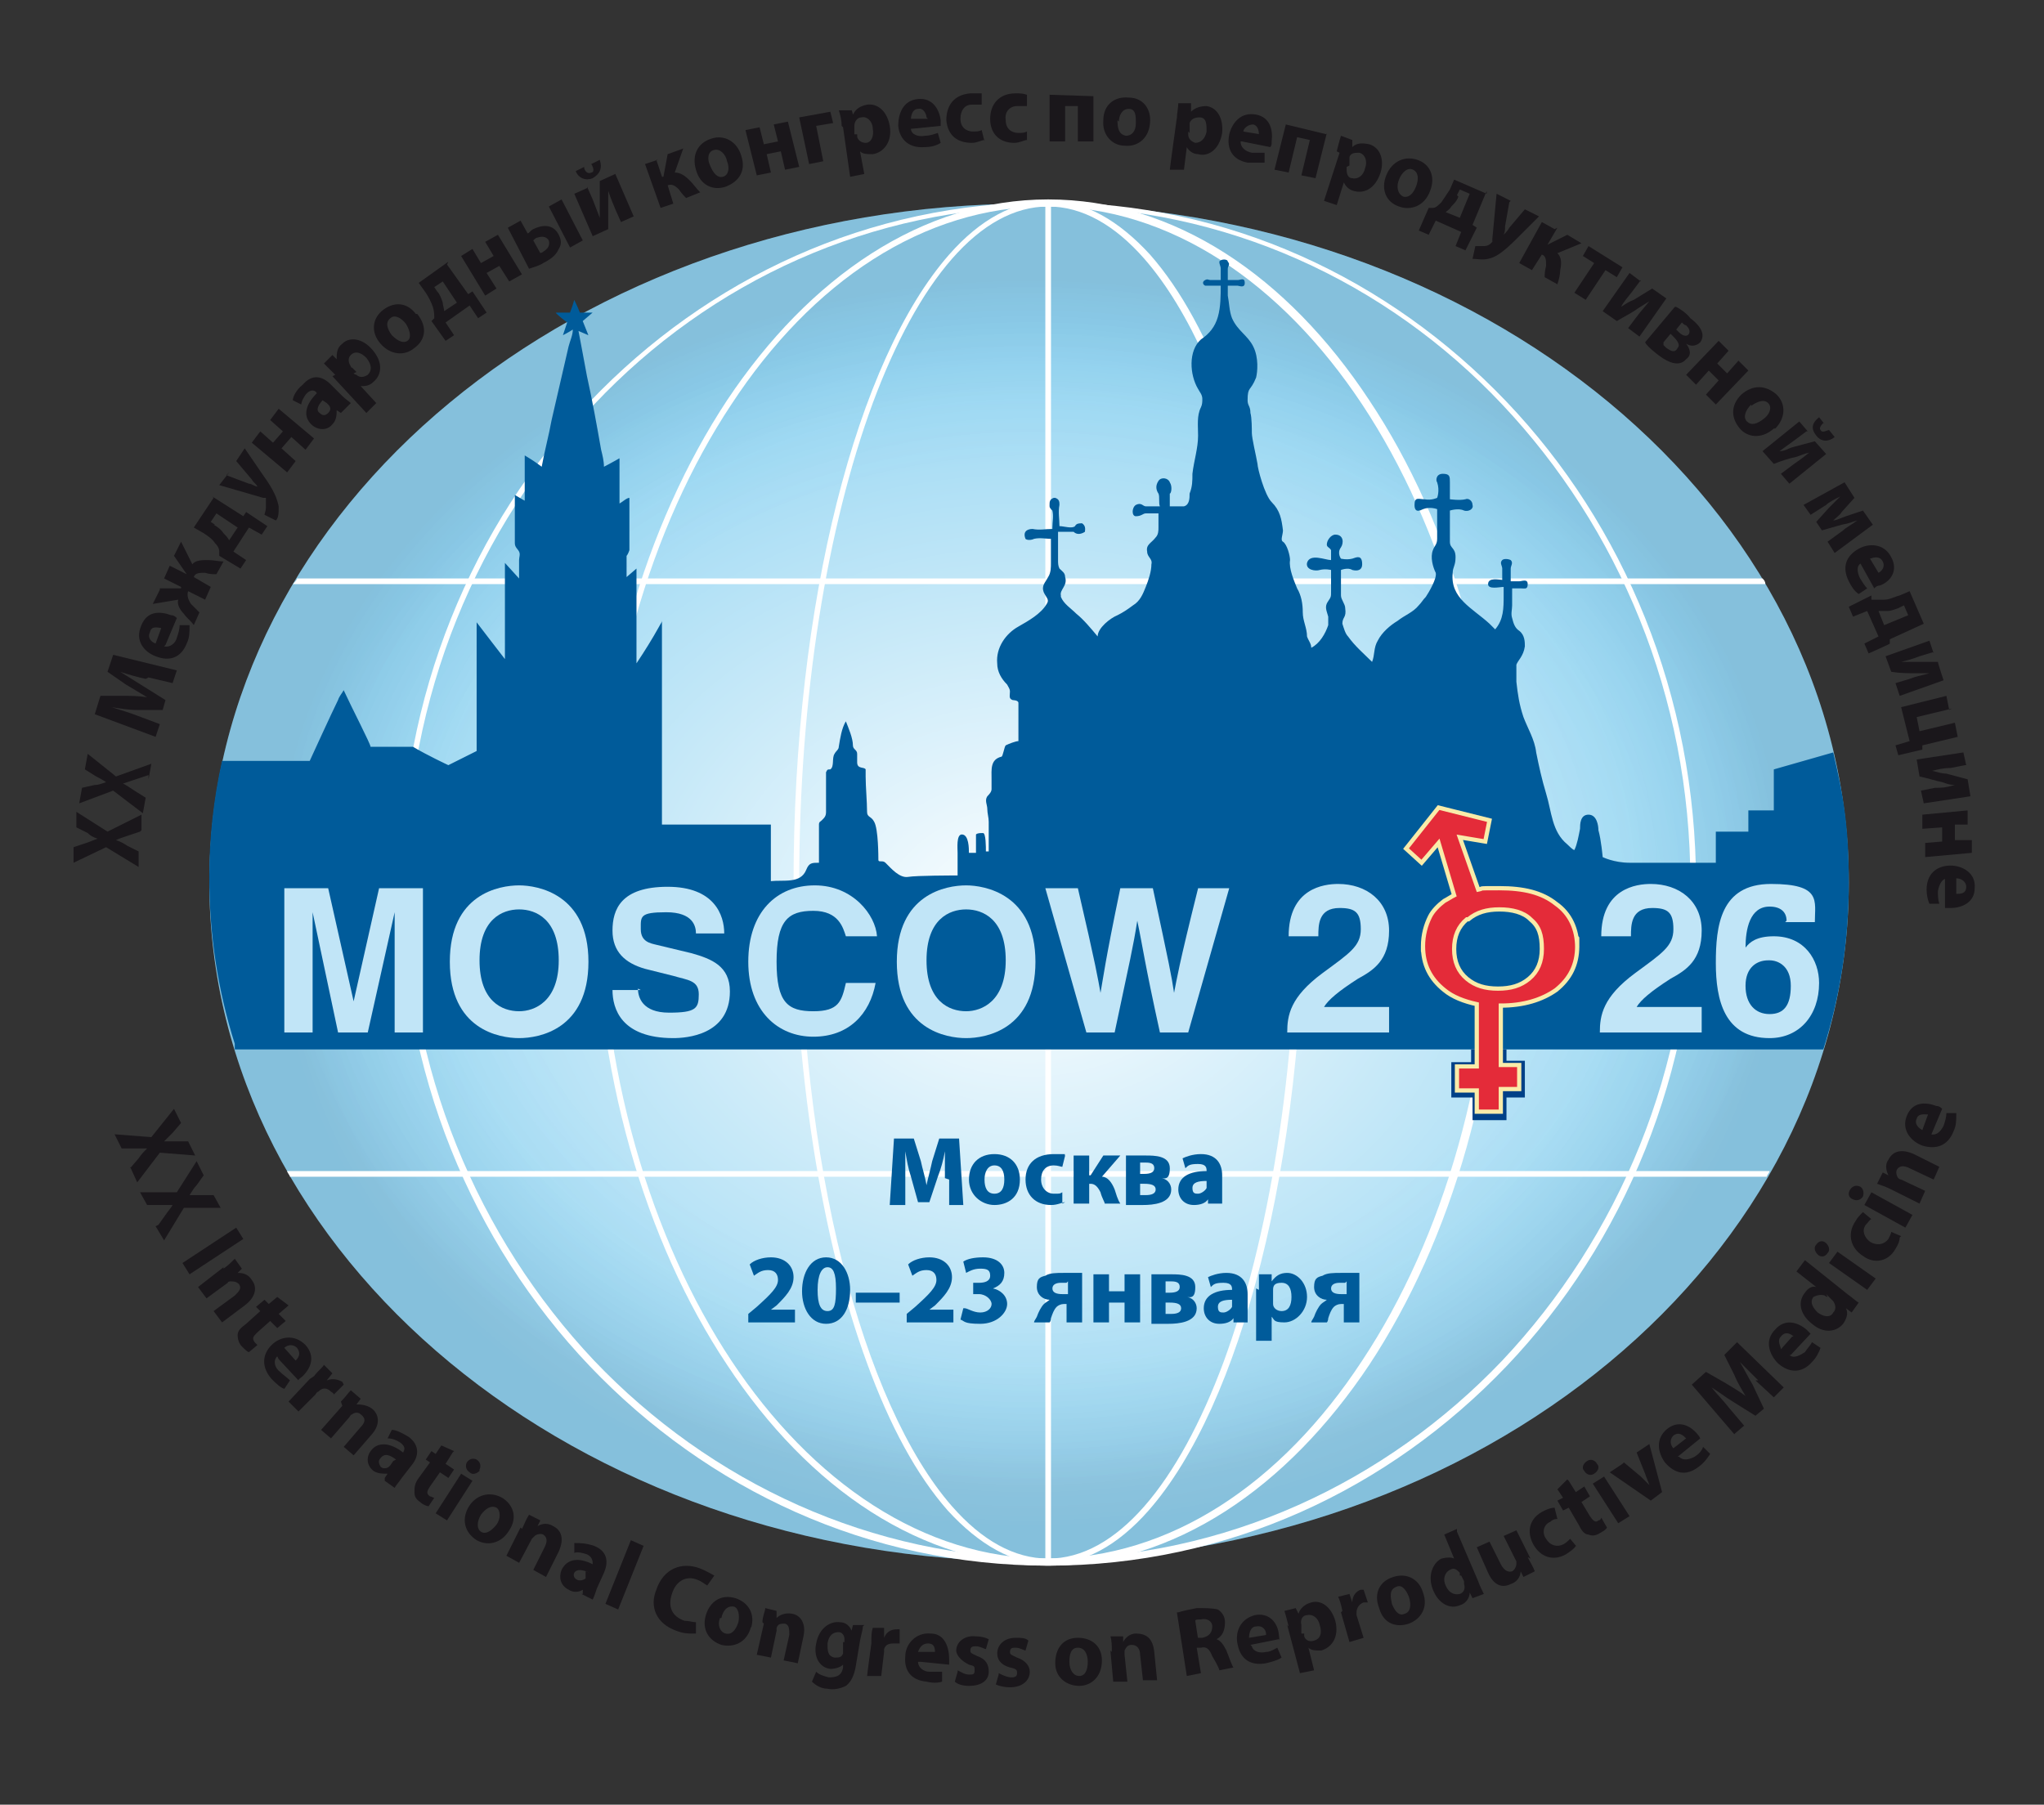 <?xml version="1.0" encoding="UTF-8"?>
<svg xmlns="http://www.w3.org/2000/svg" xmlns:xlink="http://www.w3.org/1999/xlink" version="1.1" viewBox="0 0 144.5 127.6">
  <rect x="0" y="0" width="144.5" height="127.6" fill="#333333" stroke="none"/>
  <defs>
    <style>
      .cls-1 {
        fill: none;
        stroke: #f9eba9;
        stroke-width: .3px;
      }

      .cls-2 {
        fill: #fff;
      }

      .cls-3 {
        fill: #004087;
      }

      .cls-4 {
        fill: #1a171b;
      }

      .cls-5 {
        fill: #c1e5f7;
      }

      .cls-6 {
        isolation: isolate;
      }

      .cls-7 {
        fill: #94d5f2;
      }

      .cls-7, .cls-8, .cls-9 {
        fill-rule: evenodd;
      }

      .cls-10 {
        fill: #e42b39;
      }

      .cls-8 {
        fill: url(#radial-gradient);
      }

      .cls-9 {
        fill: url(#radial-gradient-2);
        mix-blend-mode: multiply;
        opacity: .1;
      }

      .cls-11 {
        fill: #005b9a;
      }
    </style>
    <radialGradient id="radial-gradient" cx="72.8" cy="62.4" fx="72.8" fy="62.4" r="53.2" gradientTransform="translate(0 15.6) scale(1 .8)" gradientUnits="userSpaceOnUse">
      <stop offset="0" stop-color="#fff" stop-opacity="1"></stop>
      <stop offset="1" stop-color="#fff" stop-opacity="0"></stop>
    </radialGradient>
    <radialGradient id="radial-gradient-2" cx="72.8" cy="62.4" fx="72.8" fy="62.4" r="53.2" gradientTransform="translate(0 12.5) scale(1 .8)" gradientUnits="userSpaceOnUse">
      <stop offset=".7" stop-color="#009ee0" stop-opacity="0"></stop>
      <stop offset=".8" stop-color="#007bb3" stop-opacity=".2"></stop>
      <stop offset="1" stop-color="#000921" stop-opacity="1"></stop>
    </radialGradient>
  </defs>
  <!-- Generator: Adobe Illustrator 28.7.5, SVG Export Plug-In . SVG Version: 1.2.0 Build 176)  -->
  <g class="cls-6">
    <g id="Layer_1">
      <g>
        <g>
          <path class="cls-4" d="M9.9,58.8l-.9.3c-.3.1-.6.2-.8.3h0c.3.1.5.2.8.4l.8.4v1.1c0,0-2.3-1.4-2.3-1.4l-2.3,1.1v-1.1c0,0,.9-.3.9-.3.3-.1.5-.2.8-.3h0c-.3-.1-.5-.2-.7-.4l-.8-.4v-1.1c0,0,2.2,1.4,2.2,1.4l2.4-1.2v1.1Z"></path>
          <path class="cls-4" d="M10.5,54.8l-.9.3c-.3.1-.6.2-.9.3h0c.2.1.5.3.8.5l.8.5-.2,1.1-2.1-1.6-2.4.9.2-1.1.9-.2c.3,0,.5-.1.8-.2h0c-.3-.2-.5-.3-.7-.4l-.8-.5.2-1.1,2,1.6,2.5-.9-.2,1.1Z"></path>
          <path class="cls-4" d="M10.3,48c-.5-.1-1.2-.3-1.8-.5h0c.5.3,1.1.7,1.6,1l1.6,1-.2.7h-1.8c-.6,0-1.2-.1-1.8-.2h0c.6.2,1.3.4,1.8.6l1.6.6-.3.9-4.3-1.6.4-1.3h1.6c.5,0,1.1,0,1.7.1h0c-.5-.3-1-.6-1.5-.9l-1.3-.9.4-1.2,4.5,1.1-.3.9-1.7-.4Z"></path>
          <path class="cls-4" d="M11.6,45.7c.4.1.8-.2.9-.6.1-.3.2-.6.2-.9h.7c0,.5,0,.9-.2,1.3-.4,1-1.2,1.3-2.2.9-.8-.3-1.5-1.1-1-2.2.4-1,1.3-1,2.1-.7.2,0,.3.1.4.2l-.8,1.9ZM11.4,44.4c-.2,0-.7-.2-.8.3-.2.4.1.7.4.8l.4-1.1Z"></path>
          <path class="cls-4" d="M11.3,41.6h1.5s0-.1,0-.1l-1.2-.6.4-.9,1.2.6h0c0,0-.9-1.3-.9-1.3l.5-1,.8,1.6c.2-.3.7-.3,1.1-.3.4,0,.8.1,1.1.1l-.5.9c-.2,0-.5,0-.8-.1-.4,0-.7,0-.8.3h0c0,0,1.2.7,1.2.7l-.4.9-1.2-.6h0c-.1.3,0,.6.2.9.3.3.4.4.6.6l-.4.9c-.2-.3-.5-.5-.7-.8-.3-.3-.5-.7-.4-1l-1.8.3.5-1Z"></path>
          <path class="cls-4" d="M15,35.1l2.2,1.4.2-.3,1.5,1-.4.6-.9-.5-1.1,1.7.9.6-.4.6-1.5-.9v-.3c0-.2-.1-.4-.3-.6-.2-.3-.5-.5-.8-.7l-.7-.4,1.4-2.1ZM15.1,37.1c.2.1.5.3.7.6.1.1.3.3.4.5l.6-.9-1.5-1-.4.6.3.2Z"></path>
          <path class="cls-4" d="M16,33.6l1.6.6c.2,0,.4.2.6.2h0c-.1-.2-.3-.3-.4-.5l-1.1-1.3.6-.9,1.3,1.9c.8,1.1,1,1.7,1.1,2.2,0,.5,0,.8-.2,1l-.8-.4c0-.1.1-.3.1-.5,0-.2,0-.4,0-.6,0,0,0-.1,0-.1,0,0,0,0-.2,0l-3.1-.9.7-.9Z"></path>
          <path class="cls-4" d="M18.4,30.5l.9.8.7-.8-.9-.8.6-.8,2.5,2.1-.6.8-1-.9-.7.8,1,.9-.6.8-2.5-2.1.6-.8Z"></path>
          <path class="cls-4" d="M24.1,29.2l-.3-.2h0c0,.3,0,.7-.3,1-.4.5-1.1.4-1.5,0-.6-.6-.4-1.4.4-2.2h0c-.1-.2-.4-.3-.7,0-.2.2-.4.6-.4.8l-.6-.3c0-.2.2-.7.7-1.1.7-.8,1.4-.6,2,0l.8.8c.2.2.5.4.6.5l-.6.6ZM22.9,28.2c-.4.4-.6.8-.3,1,.2.2.4.2.6,0,.2-.2.2-.4,0-.6,0,0,0,0-.1-.1l-.3-.2Z"></path>
          <path class="cls-4" d="M23.7,26.5c-.3-.3-.6-.6-.8-.8l.6-.6.3.3h0c0-.4,0-.8.4-1.1.5-.5,1.4-.4,2.1.4.8.9.7,1.8.1,2.3-.3.3-.6.3-.9.3h0s1.1,1.2,1.1,1.2l-.7.7-2.4-2.6ZM25,26.4c0,0,.1.1.2.1.2.2.5.2.8,0,.3-.3.3-.7-.1-1.2-.4-.4-.8-.5-1.1-.2-.2.2-.2.5,0,.8,0,0,0,.1.1.1l.3.3Z"></path>
          <path class="cls-4" d="M29.5,22.2c.8,1,.5,1.9-.2,2.4-.7.6-1.7.5-2.4-.3-.7-.8-.6-1.8.2-2.4.8-.6,1.7-.5,2.3.3ZM27.7,23.7c.4.4.8.6,1.1.4.3-.2.2-.7-.1-1.2-.3-.4-.8-.7-1.1-.4-.4.3-.2.8.1,1.2Z"></path>
          <path class="cls-4" d="M31.6,18.7l1.5,2.1.3-.2,1,1.5-.6.4-.6-.9-1.7,1.2.6.9-.6.4-1-1.4.2-.2c0-.2,0-.5-.1-.8-.1-.3-.3-.7-.5-1l-.5-.7,2.1-1.5ZM30.9,20.6c.2.2.3.5.4.8,0,.2.1.4.1.6l.9-.6-1-1.5-.6.4.2.3Z"></path>
          <path class="cls-4" d="M33.4,17.6l.6,1,.9-.5-.6-1,.9-.5,1.7,2.8-.9.5-.7-1.1-.9.5.7,1.1-.8.5-1.7-2.8.8-.5Z"></path>
          <path class="cls-4" d="M36.8,15.6l.5.9c.1,0,.2-.2.4-.3.6-.3,1.4-.4,1.8.4.2.4.2.7,0,1-.2.5-.7.8-1.1,1-.3.2-.7.3-1,.4l-1.5-2.9.9-.5ZM38.1,17.9c0,0,.2,0,.3-.1.3-.2.5-.4.4-.8-.2-.3-.5-.3-.8-.2-.1,0-.2.1-.3.2l.5.9ZM39.7,14.1l1.5,2.9-.9.5-1.5-2.9.9-.5Z"></path>
          <path class="cls-4" d="M41.5,13.2l.4.9c.2.5.3.8.5,1.3h0c0-.4,0-.7,0-1v-1.6s1.1-.5,1.1-.5l1.3,3-.9.4-.4-.9c-.2-.5-.3-.7-.5-1.3h0c0,.4,0,.6,0,1,0,.5,0,1.1,0,1.7l-1.1.5-1.3-3,.9-.4ZM41.3,11.9c.1.3.3.4.5.3.2,0,.2-.3,0-.6l.6-.3c.2.6,0,1-.5,1.3-.5.2-1,0-1.2-.5l.6-.3Z"></path>
          <path class="cls-4" d="M46.4,11.3l.4,1.2h.1s.3-1.6.3-1.6l1.1-.4-.6,1.7c.4,0,.7.2,1.1.6.2.2.4.5.7.8l-1,.4c-.1-.1-.3-.3-.5-.6-.3-.3-.5-.4-.8-.3h0s.4,1.3.4,1.3l-.9.3-1.1-3.1.9-.3Z"></path>
          <path class="cls-4" d="M52.4,11c.4,1.2-.3,1.9-1.1,2.2-.9.3-1.8-.1-2.1-1.2-.3-1,.1-1.9,1.1-2.2.9-.3,1.8.2,2.1,1.2ZM50.2,11.7c.2.5.5.9.9.8.4-.1.5-.6.3-1.1-.1-.5-.5-.9-.9-.8-.5.1-.5.7-.3,1.1Z"></path>
          <path class="cls-4" d="M53.7,9l.3,1.2,1-.2-.3-1.2,1-.2.8,3.2-1,.2-.3-1.3-1,.2.3,1.3-1,.2-.8-3.2,1-.2Z"></path>
          <path class="cls-4" d="M58.7,7.9l.2.8-1.2.2.5,2.5-1,.2-.7-3.3,2.2-.4Z"></path>
          <path class="cls-4" d="M59.5,8.9c0-.4-.1-.8-.2-1.1h.9c0-.1.1.3.1.3h0c.2-.4.5-.6,1-.7.7-.1,1.4.4,1.6,1.5.2,1.2-.5,1.9-1.2,2-.4,0-.7,0-.9-.2h0s.3,1.6.3,1.6l-1,.2-.5-3.5ZM60.6,9.5c0,0,0,.2,0,.2.1.3.4.4.6.4.4,0,.6-.5.5-1,0-.5-.4-.9-.8-.8-.3,0-.5.3-.5.6,0,0,0,.1,0,.2v.4Z"></path>
          <path class="cls-4" d="M64.4,9.1c0,.4.5.6,1,.5.3,0,.6-.1.9-.2l.2.7c-.3.2-.7.3-1.1.3-1.1.1-1.8-.5-1.9-1.5,0-.8.3-1.8,1.4-1.9,1-.1,1.5.7,1.6,1.5,0,.2,0,.3,0,.4l-2,.2ZM65.5,8.3c0-.2-.2-.7-.6-.6-.4,0-.5.5-.5.7h1.2Z"></path>
          <path class="cls-4" d="M69.6,9.9c-.2,0-.5.2-.9.2-1,0-1.7-.5-1.8-1.6,0-1,.5-1.8,1.7-1.9.3,0,.5,0,.8,0v.8c-.2,0-.4,0-.7,0-.5,0-.8.4-.8,1,0,.6.4.9.9.9.2,0,.4,0,.6-.1l.2.8Z"></path>
          <path class="cls-4" d="M72.6,9.9c-.2,0-.5.2-.9.2-1,0-1.7-.6-1.7-1.7,0-1,.6-1.8,1.8-1.8.3,0,.5,0,.8.1v.8c-.3,0-.4,0-.7,0-.5,0-.9.4-.8,1,0,.6.4.9.9.9.2,0,.4,0,.6-.1v.8Z"></path>
          <path class="cls-4" d="M77.3,6.7v3.3c-.1,0-1.1,0-1.1,0v-2.5c0,0-.9,0-.9,0v2.5c0,0-1.1,0-1.1,0v-3.3c.1,0,3.1.1,3.1.1Z"></path>
          <path class="cls-4" d="M81.3,8.7c-.1,1.2-1,1.7-1.8,1.6-.9,0-1.6-.8-1.5-1.8,0-1.1.8-1.7,1.8-1.6,1,0,1.6.8,1.5,1.8ZM79,8.5c0,.6.1,1,.6,1.1.4,0,.7-.3.7-.9,0-.5,0-1-.5-1-.5,0-.7.5-.7.9Z"></path>
          <path class="cls-4" d="M83.2,8.4c0-.4.1-.8.1-1.1h.9c0,.1,0,.6,0,.6h0c.3-.3.7-.4,1.1-.4.7.1,1.2.8,1.1,1.9-.2,1.2-1,1.7-1.7,1.5-.4,0-.7-.3-.8-.5h0s-.2,1.6-.2,1.6h-1c0-.1.5-3.7.5-3.7ZM84,9.3c0,0,0,.2,0,.2,0,.3.2.5.5.6.4,0,.7-.3.8-.8,0-.5,0-1-.5-1-.3,0-.6.1-.7.4,0,0,0,.1,0,.2v.5Z"></path>
          <path class="cls-4" d="M87.7,10c0,.4.3.7.8.8.3,0,.6,0,.9,0v.7c-.4,0-.8,0-1.2,0-1.1-.2-1.5-1-1.3-2,.2-.8.8-1.6,1.9-1.4,1,.2,1.2,1.1,1.1,1.9,0,.2,0,.3-.1.4l-2-.4ZM89,9.6c0-.2,0-.7-.4-.8-.4,0-.7.3-.7.5l1.2.2Z"></path>
          <path class="cls-4" d="M93.8,9.4l-.8,3.2-1-.2.6-2.5-.9-.2-.6,2.5-1-.2.8-3.2,2.9.7Z"></path>
          <path class="cls-4" d="M94.5,10.7c.1-.4.2-.8.3-1.1l.8.3v.5c0,0,0,0,0,0,.3-.3.7-.3,1.2-.2.7.2,1.1,1,.8,2-.4,1.2-1.2,1.5-1.9,1.3-.4-.1-.6-.4-.7-.6h0s-.5,1.6-.5,1.6l-.9-.3,1.1-3.4ZM95.2,11.8c0,0,0,.2,0,.2,0,.3.1.6.4.6.4.1.8-.2.9-.7.2-.5,0-1-.4-1.1-.3,0-.6,0-.7.3,0,0,0,.1,0,.2v.4Z"></path>
          <path class="cls-4" d="M101.1,13.5c-.4,1.1-1.4,1.4-2.2,1.1-.9-.3-1.3-1.2-.9-2.2.4-1,1.3-1.4,2.2-1.1.9.3,1.3,1.2.9,2.2ZM98.9,12.7c-.2.5-.1,1,.3,1.2.4.1.7-.2.9-.7.2-.5.2-1-.2-1.2-.4-.2-.8.2-1,.7Z"></path>
          <path class="cls-4" d="M105.1,13.5l-1,2.4.3.2-.8,1.6-.7-.3.4-1-1.8-.8-.5,1-.7-.3.7-1.6h.3c.2,0,.4-.2.6-.4.2-.3.4-.6.6-.9l.3-.7,2.3,1ZM103.1,13.9c-.1.3-.3.5-.5.7-.1.2-.3.3-.4.4l1,.4.7-1.7-.7-.3-.2.4Z"></path>
          <path class="cls-4" d="M106.7,14.3l-.3,1.7c0,.2,0,.4-.1.6h0c.1-.1.3-.3.4-.5l1.1-1.3,1,.5-1.6,1.6c-1,1-1.5,1.3-2,1.4-.4.1-.8,0-1.1,0l.2-.9c.1,0,.3,0,.5,0,.2,0,.4,0,.6-.2,0,0,0,0,.1-.1,0,0,0,0,0-.2l.3-3.2,1,.5Z"></path>
          <path class="cls-4" d="M110.1,16.1l-.7,1.2h0c0,0,1.4-.7,1.4-.7l1,.6-1.7.7c.3.3.3.7.2,1.2,0,.3-.1.7-.2,1l-.9-.5c0-.2,0-.4.1-.8,0-.4,0-.7-.3-.8h0s-.7,1.1-.7,1.1l-.9-.5,1.6-2.9.9.5Z"></path>
          <path class="cls-4" d="M114.7,18.9l-.4.7-.8-.5-1.4,2.1-.8-.5,1.4-2.1-.8-.5.4-.7,2.4,1.5Z"></path>
          <path class="cls-4" d="M116,19.8l-.6.8c-.3.4-.6.7-.8,1.1h0c.3-.2.6-.4.9-.5l1.3-.8,1,.7-1.9,2.7-.8-.6.6-.8c.3-.4.5-.6.9-1.1h0c-.3.2-.5.3-.8.5-.4.3-1,.6-1.5.9l-1-.7,1.9-2.7.8.6Z"></path>
          <path class="cls-4" d="M118.5,21.7c.2.1.7.4,1,.8.4.3,1.2,1,.7,1.7-.3.3-.7.3-1,.1h0c.3.4.4.8,0,1.1-.6.7-1.6,0-2.1-.4s-.7-.6-.8-.8l2.1-2.5ZM117.6,24.4c0,0,.1.1.2.2.3.2.6.4.8,0,.2-.2,0-.5-.3-.8l-.2-.2-.5.6ZM118.5,23.3l.2.2c.3.3.6.3.7.1.1-.2,0-.4-.2-.6-.1,0-.2-.1-.3-.2l-.4.5Z"></path>
          <path class="cls-4" d="M122.2,24.8l-.8.9.7.7.8-.9.7.7-2.3,2.4-.7-.7.9-1-.7-.7-.9,1-.7-.7,2.3-2.4.7.7Z"></path>
          <path class="cls-4" d="M125.4,30.3c-.9.8-1.9.6-2.4,0-.6-.7-.7-1.6.1-2.4.8-.7,1.7-.7,2.5,0,.7.7.6,1.7-.1,2.4ZM123.8,28.6c-.4.4-.6.9-.3,1.2.3.3.7.2,1.2-.2.4-.3.6-.8.3-1.1-.3-.3-.8-.1-1.2.2Z"></path>
          <path class="cls-4" d="M127.7,30.5l-.8.6c-.4.3-.7.5-1.1.8h0c.4,0,.6-.2,1-.3l1.5-.4.8.9-2.6,2.1-.6-.7.8-.6c.4-.3.6-.4,1.2-.9h0c-.4.1-.6.2-.9.3-.5.1-1.1.3-1.6.5l-.8-.9,2.6-2.1.6.7ZM128.9,29.9c-.2.2-.3.4-.2.5.1.2.3.1.6,0l.4.5c-.5.4-1,.3-1.3-.1-.4-.5-.3-.9.2-1.3l.4.5Z"></path>
          <path class="cls-4" d="M130.4,34.1l.7,1.1-.9,1c-.1.2-.4.4-.6.6h0c.2,0,.6-.2.9-.3l1.2-.4.7,1-2.7,2-.5-.8,1.1-.8c.2-.2.6-.4,1-.7h0c-.4.1-.5.2-1.1.3l-1.4.4-.4-.6.9-1c.2-.2.6-.6.8-.8h0c-.4.2-.8.4-1,.6l-1.1.7-.5-.7,2.9-1.6Z"></path>
          <path class="cls-4" d="M131.6,39.8c-.4.2-.3.7-.1,1.1.2.3.3.5.5.7l-.6.4c-.3-.2-.5-.5-.7-.9-.5-1-.2-1.8.7-2.3.7-.4,1.8-.4,2.3.6.5.9,0,1.7-.8,2-.2,0-.3.1-.4.2l-1-1.8ZM132.8,40.5c.2-.1.5-.4.3-.8-.2-.4-.6-.3-.9-.2l.6,1Z"></path>
          <path class="cls-4" d="M136,44.1l-2.4,1.1v.3c.1,0-1.5.7-1.5.7l-.3-.7,1-.5-.8-1.8-1,.4-.3-.7,1.6-.8v.3c.4,0,.6,0,.9,0,.4,0,.7-.2,1.1-.3l.7-.3,1,2.3ZM134.2,43c-.3.1-.5.2-.8.2-.2,0-.4,0-.6,0l.4,1,1.7-.7-.3-.7-.4.2Z"></path>
          <path class="cls-4" d="M136.7,46.1l-1,.3c-.5.2-.9.3-1.3.4h0c.4,0,.7,0,1,0h1.6c0,.1.4,1.3.4,1.3l-3.1,1.1-.3-.9,1-.3c.5-.2.7-.2,1.4-.4h0c-.4,0-.6,0-1,0-.5,0-1.1,0-1.7-.1l-.4-1.1,3.1-1.1.3.9Z"></path>
          <path class="cls-4" d="M138,50.1l-2.5.6.2,1,2.5-.6.2,1-2.5.6v.3c0,0-1.7.4-1.7.4l-.2-.7,1-.3-.6-2.4,3.2-.8.2,1Z"></path>
          <path class="cls-4" d="M138.9,54.1l-1,.2c-.5,0-.9.1-1.3.2h0c.4.1.7.2,1,.2l1.5.4.2,1.2-3.3.5-.2-.9,1-.2c.5,0,.7,0,1.4-.2h0c-.4,0-.6-.1-.9-.2-.5-.1-1.1-.3-1.6-.4l-.2-1.2,3.3-.5.2.9Z"></path>
          <path class="cls-4" d="M139.4,58.3h-1.2c0,0,0,1.1,0,1.1h1.2c0,0,0,.9,0,.9l-3.3.3v-1c0,0,1.2-.1,1.2-.1v-1c0,0-1.4.1-1.4.1v-1c0,0,3.2-.3,3.2-.3v1Z"></path>
          <path class="cls-4" d="M137.7,62.1c-.4,0-.6.4-.7.9,0,.3,0,.6.1.9h-.7c-.1-.2-.2-.6-.2-1,0-1.1.7-1.7,1.7-1.7.8,0,1.8.5,1.7,1.6,0,1-.9,1.4-1.7,1.4-.2,0-.3,0-.4,0v-2.1ZM138.3,63.2c.3,0,.7,0,.7-.5,0-.4-.4-.6-.7-.6v1.2Z"></path>
        </g>
        <path class="cls-7" d="M130.7,62.4c0,26.5-25.9,48-57.9,48S14.8,88.9,14.8,62.4,40.8,14.4,72.8,14.4s57.9,21.5,57.9,48"></path>
        <path class="cls-8" d="M130.7,62.4c0,26.5-25.9,48-57.9,48S14.8,88.9,14.8,62.4,40.8,14.4,72.8,14.4s57.9,21.5,57.9,48"></path>
        <path class="cls-9" d="M130.7,62.4c0,26.5-25.9,48-57.9,48S14.8,88.9,14.8,62.4,40.8,14.4,72.8,14.4s57.9,21.5,57.9,48"></path>
        <path class="cls-2" d="M67,106.8c-2.2-2.5-4.1-6-5.7-10.4-3.2-8.7-5.2-20.8-5.2-34,0-19.9,4.5-37,11-44.4,2.2-2.5,4.6-3.8,7.1-3.8s4.9,1.4,7.1,3.8c2.2,2.5,4.1,6,5.7,10.4,3.2,8.7,5.2,20.8,5.2,34,0,19.9-4.5,37-11,44.4-2.2,2.5-4.6,3.8-7.1,3.8s-4.9-1.4-7.1-3.8M67.3,18.3c-2.1,2.4-4,5.9-5.6,10.2-3.2,8.7-5.2,20.6-5.2,33.9,0,19.9,4.5,36.9,10.8,44.1,2.1,2.4,4.4,3.7,6.8,3.7s4.7-1.3,6.8-3.7c2.1-2.4,4-5.9,5.6-10.2,3.2-8.7,5.2-20.6,5.2-33.9,0-19.9-4.5-36.9-10.8-44.1-2.1-2.4-4.4-3.7-6.8-3.7s-4.7,1.3-6.8,3.7"></path>
        <path class="cls-2" d="M51.4,96.5c-5.8-8.7-9.4-20.8-9.4-34.1s3.6-25.3,9.4-34.1c5.8-8.7,13.8-14.2,22.7-14.2s16.9,5.4,22.7,14.2c5.8,8.7,9.4,20.8,9.4,34.1,0,13.3-3.6,25.3-9.4,34.1-5.8,8.7-13.8,14.2-22.7,14.2-8.9,0-16.9-5.4-22.7-14.2M51.7,28.6c-5.7,8.6-9.3,20.6-9.3,33.8s3.6,25.2,9.3,33.8c5.7,8.6,13.6,14,22.3,14s16.6-5.3,22.3-14c5.7-8.6,9.3-20.6,9.3-33.8s-3.6-25.2-9.3-33.8c-5.7-8.6-13.6-14-22.3-14h0c-8.7,0-16.6,5.3-22.3,14"></path>
        <path class="cls-2" d="M41.7,96.6c-8.3-8.7-13.4-20.8-13.4-34.1s5.1-25.4,13.4-34.1c8.3-8.7,19.7-14.1,32.4-14.1s24.1,5.4,32.4,14.1c8.3,8.7,13.4,20.8,13.4,34.1s-5.1,25.4-13.4,34.1c-8.3,8.7-19.7,14.1-32.4,14.1s-24.1-5.4-32.4-14.1M42,28.6c-8.2,8.7-13.3,20.6-13.3,33.8s5.1,25.1,13.3,33.8c8.2,8.6,19.6,14,32.1,14s23.9-5.4,32.1-14c8.2-8.7,13.3-20.6,13.3-33.8s-5.1-25.1-13.3-33.8c-8.2-8.7-19.6-14-32.1-14s-23.9,5.3-32.1,14"></path>
        <path class="cls-2" d="M125.2,82.8H20.3c0,.1.2.3.2.4h104.4c0-.1.2-.3.2-.4Z"></path>
        <path class="cls-2" d="M21,40.9c0,.1-.2.3-.3.4h104.1c0-.2-.1-.3-.2-.4H21Z"></path>
        <rect class="cls-2" x="73.9" y="14.4" width=".4" height="96.2"></rect>
        <path class="cls-11" d="M16.6,74.2h112.3c1.2-3.8,1.8-7.7,1.8-11.8s-.4-6.2-1.1-9.2l-4.2,1.2v2.9s-1.8,0-1.8,0v1.5s-2.3,0-2.3,0c0,0,0,1.4,0,2.2-1.4,0-5.5,0-6.1,0-1.1,0-1.9-.4-1.9-.4,0,0-.1-1.2-.3-1.9,0-.3-.1-1.1-.7-1.1s-.6.7-.6,1c-.1.5-.2,1.1-.4,1.5-.1,0-.4-.3-.5-.4-1.1-.9-1.1-2.3-1.5-3.6-.3-1-.5-1.9-.7-2.9-.1-.9-.6-1.7-.9-2.5-.3-.9-.4-1.6-.5-2.5,0-.4,0-.8,0-1.2.1-.3.5-.6.6-1.3,0-.3,0-.8-.4-1.1-.3-.2-.4-.5-.5-.9-.1-.3,0-.6,0-.9,0-.4,0-.8,0-1.2.2,0,.4,0,.6,0,.3,0,.5.1.5-.3s-.4-.2-.6-.2c-.2,0-.4,0-.6,0,0-.3,0-.6,0-.9,0-.2.2-.4,0-.6-.2-.1-.5-.1-.6,0-.2.2,0,.4,0,.6,0,.3,0,.5,0,.8-.2,0-1-.2-1,.3,0,.4.8.2,1.1.2,0,.2,0,.4,0,.6,0,.9,0,1.7-.6,2.4-.1-.1-.3-.3-.4-.4-1.2-1.1-2.8-1.8-2.6-3.6,0-.4.2-.5.2-1.1,0-.7-.4-.6-.4-1.1,0-.3,0-.6,0-.9,0-.2,0-1.3,0-1.3,0,0,.6-.2,1,0,.3.1.7-.1.6-.4,0-.3-.3-.5-.5-.4-.4.1-1.1,0-1.1,0,0,0,0-.6,0-1.2,0-.4,0-.6-.5-.6s-.5.5-.4.6c.2.6,0,1.1,0,1.1,0,0-.4.2-.9.1-.4,0-.7-.2-.7.4s.4.4.6.3c.5-.2,1,0,1,0,0,0,0,.5,0,.8,0,.5,0,1,0,1.3,0,.4-.2.5-.3.8-.2.5,0,1.2.2,1.6.1.4-.5,1.4-.7,1.7-.2.2-.3.4-.5.6-.4.5-1,.7-1.5,1.1-.5.3-1.1.8-1.4,1.4-.3.5-.2,1-.4,1.5-.6-.6-1.2-1.1-1.7-1.8-.2-.2-.3-.6-.4-.9,0-.5.3-.4.2-1.1,0-.3-.3-.6-.3-.9,0-.3,0-.8,0-1.1,0-.3,0-.7,0-.7,0,0,.5-.2.8,0,.4.1.7,0,.7-.4,0-.7-.4-.5-.7-.4-.4.1-.8,0-.8,0,0,0-.3-.4,0-.8.2-.3.2-.9-.4-.9-.3,0-.6.4-.6.7,0,.2.2.2.3.4,0,.2,0,.5,0,.7-.4,0-1.5-.5-1.7.2-.1.5.6.6.9.5.4-.1.8,0,.8,0,0,.1,0,1.2,0,1.5,0,.4,0,.4-.2.7-.3.4-.1.7,0,1.1,0,.3,0,.4,0,.6-.2.6-.6,1.3-1.2,1.6,0-.3-.2-.5-.3-.8,0-.6-.3-1.1-.3-1.7,0-.6-.1-1.2-.4-1.7-.2-.5-.6-1.4-.5-2,0-.3-.2-1.1-.5-1.3-.2-.1,0-.5,0-.8-.1-.8-.2-1.4-.8-2-.5-.5-1-2.4-1-2.7-.1-.6-.4-1.8-.4-2.2,0-.2,0-1.1-.1-1.4,0-.5-.2-.5-.2-.9,0-1,.2-.6.6-1.6.1-.4.2-1.4-.2-2.2-.4-.8-1.1-1.1-1.5-2-.2-.5-.2-1.1-.3-1.6,0-.2,0-.4,0-.7.1,0,.5,0,.7,0,.1,0,.5.2.5-.2,0-.4-.3-.2-.5-.2-.2,0-.5,0-.7,0,0-.3,0-.5,0-.8,0-.2.2-.3,0-.5,0-.2-.5-.2-.6,0,0,.2.1.3.1.5,0,.2,0,.5,0,.8-.2,0-.5,0-.7,0-.2,0-.2-.1-.4,0-.2.1-.2.3,0,.4,0,0,.3,0,.4,0,.3,0,.6,0,.7,0,0,.7,0,1.5-.2,2.2-.2.7-.6,1.2-1.2,1.6-.9.8-.8,2.5-.2,3.5.1.2.3.4.3.7,0,.2,0,.4-.1.6-.3.6-.2,1.3-.2,2,0,.9-.3,1.8-.4,2.7,0,.5,0,.9-.2,1.4,0,.3,0,.8-.4.9-.2,0-.7,0-1,0,0-.4,0-.8,0-.9.1,0,.2-.5,0-.8-.1-.3-.6-.4-.8-.1-.2.3-.2.6,0,.9.1.2,0,.7.1.9-.3,0-.7,0-1,0-.2,0-.3-.3-.7-.1-.3.2-.3.8,0,.8.4,0,.5-.2.7-.2.3,0,.6,0,.9,0,0,.3,0,.7,0,1,0,.2,0,.5-.2.7-.3.4-.7.5-.6,1,0,.4.4.5.3.9,0,.5-.2,1.1-.4,1.6-.2.5-.4,1-.9,1.3-.4.3-.7.5-1.1.7-.5.2-1.4.9-1.4,1.5-.5-.6-1-1.2-1.5-1.6-.4-.4-.9-.7-1.1-1.2,0,0,0,0,0-.1-.1-.4.5-.7.3-1.3,0-.3-.2-.4-.4-.6-.1-.2-.1-.4-.1-.6,0-.7,0-1.3,0-2,.3,0,.6,0,.8,0,0,0,.2,0,.3,0,.2.2.5.2.8,0,0-.1.1-.4-.2-.6,0,0,0,0,0,0-.2,0-.4,0-.5.2-.2.2-.8,0-1.1,0,0-.5-.1-1,0-1.5,0,0,0,0,0,0,0,0,0,0,0,0,0,0,0,0,0,0,0-.2,0-.4-.3-.5,0,0,0,0,0,0,0,0,0,0-.1,0-.3.1-.3.3-.3.5,0,0,0,0,0,.1,0,0,0,0,0,0,0,.1.1.2.2.3.1.4,0,.8,0,1.2,0,0,0,0,0,.1-.5,0-.9.1-1.4,0,0,0,0,0,0,0,0,0,0,0,0,0-.4,0-.7.2-.5.7.1.1.4.1.6,0,0,0,0,0,0,0,0,0,0,0,0,0,.4-.1.9,0,1.2,0,0,0,0,0,0,.1,0,.2,0,.5,0,.7,0,.3,0,.6,0,.9,0,.3,0,.7-.2,1-.2.4-.5.6-.3,1.1.2.4.4.5.2.8-.4.7-1.3,1.2-2,1.6-.9.5-1.6,1.5-1.5,2.6,0,.6.3,1.1.7,1.5.1.2.2.3.2.5,0,.3-.1.5.2.6,0,0,.4,0,.4.2,0,.1,0,.2,0,.3,0,.8,0,1.6,0,2.4-.2,0-.7.2-.9.3-.1.1-.2.8-.3.8-.8.2-.7.9-.7,1.6,0,.2,0,.5,0,.7,0,.2-.2.4-.3.5-.2.3,0,.6,0,.9,0,.3.1.6.1.9,0,.7,0,1.4,0,2.1,0,0-.1,0-.2,0,0-.3,0-1.3-.2-1.3-.2,0-.4,0-.5.1,0,.2,0,1,0,1.3-.1,0-.4,0-.5,0,0-.3,0-1.3-.5-1.3-.4,0-.3,1-.3,1.3,0,.5,0,1.1,0,1.6,0,0,0,0-.1,0-.2,0-2.8,0-3.4.1-.6.1-1.2-.6-1.6-1-.2-.2-.5,0-.5-.2,0-.2,0-2.2-.3-2.7-.2-.4-.5-.3-.5-.7,0-.7-.1-1.8-.1-2.5s0-.4,0-.5c-.1-.2-.6,0-.6-.5,0-.2,0-.3,0-.6,0-.3-.3-.3-.3-.6,0-.5-.3-1.2-.5-1.7-.3.5-.4,1.2-.5,1.8,0,.2-.2.3-.3.5-.2.3,0,.9-.3,1.1-.2,0-.2,0-.3.2,0,.2,0,.5,0,.7,0,.7,0,1.4,0,2.1,0,.3-.1.4-.3.6-.1.1-.2.1-.2.3,0,.2,0,.6,0,.9,0,.6,0,1.2,0,1.8-.5,0-.7,0-.9.5-.4,1-1.6.7-2.5.8,0-.2,0-4,0-4,0,0-7.3,0-7.7,0,0-.4,0-13.5,0-14.4,0,.1-.1.2-.2.4-.5.9-1,1.7-1.6,2.6v-4.3c0-.7,0-2.4,0-2.4l-.7.6v-.9c0,0,0-.4,0-.6.1-.1.2-.4.2-.4,0,0,0-3.3,0-3.7-.2,0-.5.3-.7.4,0-.1,0-3.2,0-3.2,0,0-.7.4-1.1.6,0-.4-.1-.8-.2-1.2-.3-1.7-.6-3.4-1-5.2-.2-1.1-.6-3.2-.6-3.2l.7.3-.4-1,.7-.6h-.9s-.2-.5-.4-.9c-.1.4-.3.9-.3.9h-1c0,.1.8.7.8.7l-.3.9s.4-.2.7-.4c0,.4-.2.8-.3,1.2-.4,1.7-.8,3.5-1.2,5.2-.2,1.1-.5,2.2-.7,3.3-.4-.3-.7-.5-1.2-.8,0,.1,0,2.3,0,3.2-.2-.1-.5-.3-.7-.4,0,.6,0,2.9,0,3.4,0,.3.2.4.3.6.1.2,0,.4,0,.6,0,.4,0,1.3,0,1.3l-1-1.1s0,2,0,2.2c0,1.3,0,4.6,0,4.6,0,0-1.7-2.2-2-2.6q0,1.2,0,9.1l-2,1s-1.5-.7-2.5-1.3c-.1,0-2.1,0-3,0,0-.2-1.3-2.7-1.9-4-.1.2-.3.4-.4.7-.4.8-2,4.3-2,4.3-.3,0-5.1,0-6.2,0-.6,2.7-.9,5.4-.9,8.2,0,4.1.6,8,1.8,11.8Z"></path>
        <path class="cls-3" d="M106.5,75.1v-.9h-2.5v.9s-1.4,0-1.4,0v2.5s1.5,0,1.5,0v1.6s2.4,0,2.4,0c0,0,0-1.1,0-1.6.4,0,1.3,0,1.3,0v-2.6s-1.3,0-1.3,0Z"></path>
        <path class="cls-10" d="M111.5,67c0-1.3-.5-2.4-1.5-3.1-1-.8-2.3-1.1-4-1.1s-1,0-1.5.1l-1.3-3.7,1.8.3.3-1.5-3.6-.9-2.3,2.9,1.1,1,1.2-1.4,1.1,3.7c-.2.1-.5.3-.7.4-.4.3-.8.7-1,1.1-.3.6-.5,1.3-.5,2.1s0,0,0,0,0,0,0,0c0,1.3.5,2.3,1.5,3.1.6.5,1.4.8,2.3,1v4.4s-1.4,0-1.4,0v1.7h1.4v1.5h1.7v-1.6s1.3,0,1.3,0v-1.7h-1.3v-4.2c1.6,0,2.9-.4,3.9-1.1,1-.8,1.5-1.8,1.5-3.1s0,0,0,0,0,0,0,0M103.8,65c.6-.5,1.3-.7,2.2-.7s1.7.2,2.2.7c.6.5.8,1.1.8,2.1,0,.9-.3,1.6-.9,2.1-.6.5-1.3.7-2.2.7s-1.6-.2-2.2-.7c-.6-.5-.9-1.2-.9-2.1,0-.9.3-1.6.9-2.1"></path>
        <path class="cls-1" d="M111.5,67c0-1.3-.5-2.4-1.5-3.1-1-.8-2.3-1.1-4-1.1s-1,0-1.5.1l-1.3-3.7,1.8.3.3-1.5-3.6-.9-2.3,2.9,1.1,1,1.2-1.4,1.1,3.7c-.2.1-.5.3-.7.4-.4.3-.8.7-1,1.1-.3.6-.5,1.3-.5,2.1s0,0,0,0,0,0,0,0c0,1.3.5,2.3,1.5,3.1.6.5,1.4.8,2.3,1v4.4s-1.4,0-1.4,0v1.7h1.4v1.5h1.7v-1.6s1.3,0,1.3,0v-1.7h-1.3v-4.2c1.6,0,2.9-.4,3.9-1.1,1-.8,1.5-1.8,1.5-3.1s0,0,0,0,0,0,0,0ZM103.8,65c.6-.5,1.3-.7,2.2-.7s1.7.2,2.2.7c.6.5.8,1.1.8,2.1,0,.9-.3,1.6-.9,2.1-.6.5-1.3.7-2.2.7s-1.6-.2-2.2-.7c-.6-.5-.9-1.2-.9-2.1,0-.9.3-1.6.9-2.1Z"></path>
        <g>
          <path class="cls-11" d="M66.8,83.3c0-.6,0-1.3,0-1.9h0c-.1.6-.3,1.3-.5,1.8l-.6,1.8h-.8l-.5-1.8c-.2-.6-.3-1.2-.4-1.8h0c0,.6,0,1.4,0,2v1.8h-1.1l.3-4.7h1.4l.5,1.6c.1.5.3,1.1.4,1.7h0c.1-.5.3-1.2.4-1.7l.5-1.6h1.4l.3,4.7h-1v-1.8Z"></path>
          <path class="cls-11" d="M72.1,83.4c0,1.3-.9,1.8-1.8,1.8s-1.8-.7-1.8-1.8.7-1.8,1.8-1.8,1.8.7,1.8,1.8ZM69.6,83.4c0,.6.2,1,.7,1s.7-.4.7-1-.2-1-.7-1-.7.5-.7,1Z"></path>
          <path class="cls-11" d="M75.3,85c-.2,0-.5.2-1,.2-1.1,0-1.8-.7-1.8-1.8s.7-1.8,2-1.8.6,0,.8.1l-.2.8c-.1,0-.3-.1-.6-.1-.6,0-.9.4-.9,1,0,.6.4,1,.9,1s.4,0,.6-.1v.8Z"></path>
          <path class="cls-11" d="M77,81.7v1.4h.1l.9-1.4h1.2l-1.3,1.5c.4,0,.7.4.9.9.1.3.2.7.4,1h-1.1c0-.1-.2-.4-.3-.8-.2-.4-.4-.6-.7-.6h-.1v1.4h-1.1v-3.4h1.1Z"></path>
          <path class="cls-11" d="M79.6,81.7c.3,0,.8,0,1.4,0s1.7,0,1.7.9-.4.7-.7.7h0c.5,0,.8.4.8.8,0,1-1.3,1.1-2,1.1s-1,0-1.2,0v-3.4ZM80.6,84.5c.1,0,.2,0,.4,0,.4,0,.7-.1.7-.4s-.3-.4-.8-.4h-.3v.9ZM80.6,83h.3c.4,0,.7-.1.7-.4s-.2-.4-.6-.4-.2,0-.4,0v.7Z"></path>
          <path class="cls-11" d="M85.4,85.1v-.3h0c-.2.3-.6.4-1,.4-.7,0-1.1-.5-1.1-1.1,0-.9.8-1.3,2-1.3h0c0-.2,0-.5-.6-.5s-.7.1-.9.3l-.2-.7c.2-.1.7-.3,1.3-.3,1.1,0,1.5.7,1.5,1.5v1.2c0,.3,0,.6,0,.8h-1ZM85.3,83.5c-.6,0-1,.1-1,.5s.2.4.4.4.5-.2.6-.4c0,0,0-.1,0-.2v-.4Z"></path>
          <path class="cls-11" d="M52.9,93.5v-.6l.6-.5c1-.9,1.5-1.4,1.5-1.9,0-.4-.2-.7-.7-.7s-.7.2-1,.4l-.3-.8c.3-.3.9-.5,1.5-.5,1,0,1.6.6,1.6,1.4s-.6,1.4-1.2,2l-.4.3h0s1.7,0,1.7,0v.9h-3.2Z"></path>
          <path class="cls-11" d="M60.1,91.2c0,1.4-.6,2.4-1.7,2.4s-1.7-1.1-1.7-2.3c0-1.3.6-2.4,1.7-2.4s1.7,1.1,1.7,2.3ZM57.8,91.2c0,1,.2,1.5.7,1.5s.6-.5.6-1.6-.2-1.5-.6-1.5-.7.5-.7,1.6Z"></path>
          <path class="cls-11" d="M63.6,91.4v.7h-3.1v-.7h3.1Z"></path>
          <path class="cls-11" d="M64.1,93.5v-.6l.6-.5c1-.9,1.5-1.4,1.5-1.9,0-.4-.2-.7-.7-.7s-.7.2-1,.4l-.3-.8c.3-.3.9-.5,1.5-.5,1,0,1.6.6,1.6,1.4s-.6,1.4-1.2,2l-.4.3h0s1.7,0,1.7,0v.9h-3.2Z"></path>
          <path class="cls-11" d="M68.2,92.5c.2,0,.6.3,1.1.3s.8-.3.8-.6-.4-.7-.9-.7h-.4v-.8h.4c.4,0,.8-.1.8-.5s-.2-.5-.7-.5-.8.2-1,.3l-.2-.8c.3-.2.8-.3,1.4-.3,1,0,1.5.5,1.5,1.1s-.3.9-.8,1.1h0c.5.1,1,.5,1,1.1s-.7,1.4-1.9,1.4-1.1-.2-1.4-.3l.2-.8Z"></path>
          <path class="cls-11" d="M76.5,93.5h-1.1v-1.3h-.2c-.2,0-.4.1-.5.2-.2.2-.3.5-.4.8,0,0,0,.2-.1.3h-1.1c0-.1.1-.2.2-.4.1-.3.3-.7.5-.9.1-.1.3-.2.4-.3h0c-.4,0-.9-.3-.9-.9s.2-.7.6-.8c.3-.2.8-.2,1.3-.2s1,0,1.3,0v3.4ZM75.4,90.7c0,0-.2,0-.4,0-.3,0-.6.1-.6.4s.3.4.7.4.3,0,.4,0v-.9Z"></path>
          <path class="cls-11" d="M78.4,90.1v1.2h1.1v-1.2h1.1v3.4h-1.1v-1.4h-1.1v1.4h-1.1v-3.4h1.1Z"></path>
          <path class="cls-11" d="M81.4,90.1c.3,0,.8,0,1.4,0s1.7,0,1.7.9-.4.7-.7.7h0c.5,0,.8.4.8.8,0,1-1.3,1.1-2,1.1s-1,0-1.2,0v-3.4ZM82.4,92.9c.1,0,.2,0,.4,0,.4,0,.7-.1.7-.4s-.3-.4-.8-.4h-.3v.9ZM82.4,91.4h.3c.4,0,.7-.1.7-.4s-.2-.4-.6-.4-.2,0-.4,0v.7Z"></path>
          <path class="cls-11" d="M87.2,93.5v-.3h0c-.2.3-.6.4-1,.4-.7,0-1.1-.5-1.1-1.1,0-.9.8-1.3,2-1.3h0c0-.2,0-.5-.6-.5s-.7.1-.9.3l-.2-.7c.2-.1.7-.3,1.3-.3,1.1,0,1.5.7,1.5,1.5v1.2c0,.3,0,.6,0,.8h-1ZM87.1,91.9c-.6,0-1,.1-1,.5s.2.4.4.4.5-.2.6-.4c0,0,0-.1,0-.2v-.4Z"></path>
          <path class="cls-11" d="M89,91.2c0-.4,0-.8,0-1.1h.9v.5h0c.3-.4.6-.6,1.1-.6.7,0,1.4.7,1.4,1.7s-.8,1.8-1.6,1.8-.7-.2-.9-.4h0v1.7h-1.1v-3.7ZM90,92c0,0,0,.2,0,.2,0,.3.3.5.6.5.5,0,.7-.4.7-1s-.2-1-.7-1-.6.2-.6.5c0,0,0,.1,0,.2v.5Z"></path>
          <path class="cls-11" d="M96.1,93.5h-1.1v-1.3h-.2c-.2,0-.4.1-.5.2-.2.2-.3.5-.4.8,0,0,0,.2-.1.3h-1.1c0-.1.1-.2.2-.4.1-.3.3-.7.5-.9.1-.1.3-.2.4-.3h0c-.4,0-.9-.3-.9-.9s.2-.7.6-.8c.3-.2.8-.2,1.3-.2s1,0,1.3,0v3.4ZM95.1,90.7c0,0-.2,0-.4,0-.3,0-.6.1-.6.4s.3.4.7.4.3,0,.4,0v-.9Z"></path>
        </g>
        <g>
          <path class="cls-4" d="M9.2,82.6l.6-.7c.2-.3.4-.5.6-.7h0c-.3,0-.5,0-.9,0h-.9s-.5-1-.5-1l2.6.2,1.6-2,.5,1-.6.7c-.2.2-.4.4-.6.6h0c.3,0,.5,0,.8,0h.9s.5,1,.5,1l-2.5-.2-1.6,2.1-.5-1.1Z"></path>
          <path class="cls-4" d="M11.2,86.6l.5-.7c.2-.3.4-.5.5-.7h0c-.3,0-.5,0-.9,0h-.9c0,0-.5-.9-.5-.9h2.6s1.4-2.2,1.4-2.2l.5,1-.5.7c-.2.2-.3.4-.5.7h0c.3,0,.5,0,.8,0h.9c0,0,.5.9.5.9h-2.6s-1.4,2.3-1.4,2.3l-.6-1Z"></path>
          <path class="cls-4" d="M17.2,87.6l-3.8,2.5-.5-.8,3.8-2.5.5.8Z"></path>
          <path class="cls-4" d="M15.8,89.7c.3-.2.6-.5.8-.7l.5.7-.3.3h0c.2,0,.7,0,1,.5.4.5.3,1.2-.5,1.8l-1.6,1.2-.6-.8,1.5-1.1c.3-.3.5-.5.3-.8-.2-.2-.4-.2-.6-.2,0,0-.2,0-.2.1l-1.5,1.1-.6-.8,1.8-1.4Z"></path>
          <path class="cls-4" d="M20.4,92.3l-.7.6.5.5-.6.5-.5-.5-.9.8c-.3.3-.4.4-.2.7,0,0,.2.2.2.2l-.6.5c-.1,0-.3-.2-.5-.4-.2-.2-.3-.5-.3-.8,0-.3.2-.5.6-.8l1-.9-.3-.3.6-.5.3.3.6-.5.8.6Z"></path>
          <path class="cls-4" d="M19.6,95.9c-.3.3-.2.8.2,1.1.2.2.5.4.7.6l-.4.6c-.3-.1-.6-.4-.9-.7-.7-.8-.7-1.7,0-2.4.6-.6,1.6-.8,2.4,0,.7.8.4,1.6-.2,2.2-.1.1-.3.2-.3.3l-1.4-1.5ZM20.9,96.2c.2-.2.4-.5.1-.9-.3-.3-.7-.2-.9,0l.8.9Z"></path>
          <path class="cls-4" d="M22.2,97.3c.3-.4.6-.6.7-.8l.6.6-.4.5h0c.5-.2.9,0,1.1.1,0,0,0,0,.1.2l-.7.7c0,0,0-.1-.2-.2-.3-.3-.6-.3-.9,0,0,0-.1,0-.2.2l-1.2,1.2-.7-.7,1.5-1.6Z"></path>
          <path class="cls-4" d="M24.1,99.1c.3-.3.5-.6.7-.8l.7.6-.3.4h0c.2,0,.7,0,1.1.3.5.4.6,1.1,0,1.8l-1.3,1.5-.7-.6,1.2-1.4c.3-.3.4-.6,0-.9-.2-.2-.5-.1-.6,0,0,0-.1,0-.2.2l-1.3,1.5-.7-.6,1.5-1.7Z"></path>
          <path class="cls-4" d="M27.2,104.5l.2-.3h0c-.3,0-.7,0-1-.2-.5-.4-.5-1-.2-1.4.5-.7,1.4-.6,2.3.1h0c.1-.2.2-.4-.2-.7-.3-.2-.6-.3-.9-.3l.3-.6c.3,0,.7.2,1.2.5.8.6.7,1.4.2,2l-.7.9c-.2.3-.4.5-.5.7l-.7-.5ZM28,103.2c-.4-.3-.8-.5-1.1-.1-.2.2-.1.4,0,.6.2.2.5.1.6,0,0,0,0,0,.1-.1l.2-.3Z"></path>
          <path class="cls-4" d="M32,102.7l-.5.8.6.4-.4.6-.6-.4-.7,1c-.2.3-.3.5,0,.7.1,0,.2.1.3.1l-.4.6c-.1,0-.4-.1-.6-.3-.3-.2-.4-.4-.4-.7,0-.3,0-.6.3-1l.8-1.1-.3-.2.4-.6.3.2.4-.6.9.4Z"></path>
          <path class="cls-4" d="M30.8,107l1.8-2.8.8.5-1.8,2.8-.8-.5ZM33.9,104c-.2.2-.5.3-.7.1-.3-.2-.3-.5-.2-.7.2-.3.5-.3.7-.2.3.2.3.5.2.7Z"></path>
          <path class="cls-4" d="M36,108.2c-.6,1-1.6,1.1-2.3.7-.8-.5-1.1-1.4-.6-2.3s1.5-1.2,2.4-.7c.8.5,1.1,1.4.5,2.3ZM34,107.1c-.3.5-.3,1,0,1.2.3.2.7,0,1.1-.5.3-.4.3-1,0-1.2-.4-.2-.8.1-1.1.5Z"></path>
          <path class="cls-4" d="M36.9,108.1c.2-.4.3-.7.5-1l.8.4-.2.4h0c.2-.1.6-.3,1.1,0,.6.3.8.9.4,1.8l-.9,1.8-.9-.5.8-1.6c.2-.4.2-.7-.1-.9-.2-.1-.5,0-.6.1,0,0-.1.1-.2.2l-.9,1.7-.9-.5,1-2Z"></path>
          <path class="cls-4" d="M41.2,112.7v-.3c0,0,0,0,0,0-.3.2-.7.2-1,0-.6-.3-.7-.9-.5-1.4.4-.8,1.2-.9,2.2-.4h0c0-.2,0-.5-.4-.7-.3-.1-.7-.2-.9-.1v-.7c.4,0,.8,0,1.4.2,1,.4,1,1.2.7,1.9l-.5,1.1c-.1.3-.2.6-.3.8l-.8-.4ZM41.7,111.2c-.5-.2-.9-.3-1.1,0-.1.2,0,.4.2.5.2.1.5,0,.6-.1,0,0,0,0,0-.2v-.3Z"></path>
          <path class="cls-4" d="M44.6,108.9l.9.4-1.8,4.5-.9-.4,1.8-4.5Z"></path>
          <path class="cls-4" d="M48.9,115.5c-.2,0-.6,0-1.1-.2-1.4-.5-1.9-1.7-1.4-2.9.5-1.5,1.8-2,3.1-1.5.5.2.8.4,1,.5l-.5.7c-.2-.1-.4-.3-.7-.4-.7-.3-1.5,0-1.8,1-.3.9,0,1.6.9,1.9.3,0,.6.1.8.1v.8Z"></path>
          <path class="cls-4" d="M53.1,115c-.3,1.2-1.3,1.5-2.1,1.3-.9-.3-1.4-1.1-1.1-2.1.3-1,1.1-1.5,2.1-1.2.9.3,1.4,1.1,1.1,2.1ZM50.9,114.4c-.2.5,0,1,.4,1.1.4.1.7-.2.9-.8.1-.5,0-1-.3-1.1-.5-.1-.8.3-.9.8Z"></path>
          <path class="cls-4" d="M53.9,114.7c0-.4.2-.8.2-1l.8.2v.5c0,0,0,0,0,0,.2-.2.6-.4,1.1-.3.6.1,1,.7.8,1.6l-.4,1.9-1-.2.4-1.8c0-.4,0-.7-.3-.8-.3,0-.5,0-.6.3,0,0,0,.2,0,.2l-.4,1.9-1-.2.5-2.2Z"></path>
          <path class="cls-4" d="M61,115c0,.2-.1.5-.2,1l-.3,1.8c-.1.6-.3,1.1-.7,1.4-.4.2-.9.3-1.3.2-.4,0-.8-.2-1.1-.5l.3-.7c.2.2.5.3.9.4.5,0,.9-.1,1-.7v-.2s0,0,0,0c-.2.2-.6.3-.9.3-.8-.1-1.2-.9-1-1.8.2-1.1,1-1.6,1.7-1.5.4,0,.7.3.8.6h0s.1-.4.1-.4h.8ZM59.7,116.1c0,0,0-.1,0-.2,0-.3-.2-.5-.4-.5-.4,0-.7.2-.8.8,0,.5,0,.9.5,1,.3,0,.5,0,.6-.3,0,0,0-.2,0-.3v-.5Z"></path>
          <path class="cls-4" d="M61.6,116.2c0-.5,0-.8.1-1.1h.8c0,.1,0,.7,0,.7h0c.2-.5.6-.6.9-.6,0,0,.1,0,.2,0v1c-.2,0-.3,0-.4,0-.4,0-.6.1-.7.4,0,0,0,.1,0,.2l-.2,1.7h-1c0-.1.3-2.3.3-2.3Z"></path>
          <path class="cls-4" d="M64.9,117.5c0,.4.4.7.8.7.3,0,.6,0,.9,0v.7c-.3.1-.7.1-1.1,0-1.1-.1-1.6-.8-1.5-1.8,0-.8.7-1.7,1.8-1.6,1,0,1.3,1,1.3,1.8,0,.2,0,.3,0,.4l-2-.2ZM66.1,116.9c0-.3,0-.7-.5-.7-.4,0-.6.3-.7.6h1.2Z"></path>
          <path class="cls-4" d="M67.7,118.1c.2.1.5.3.8.3.3,0,.4,0,.4-.3s0-.3-.4-.4c-.6-.3-.9-.7-.9-1,0-.6.6-1.1,1.4-1,.4,0,.7.1.9.2l-.2.7c-.1,0-.4-.2-.7-.2-.2,0-.4,0-.4.3,0,.2.1.2.5.4.6.2.8.6.8,1.1,0,.6-.5,1-1.4,1-.4,0-.8-.1-1-.3l.2-.7Z"></path>
          <path class="cls-4" d="M70.6,118.3c.2.1.6.3.9.3.3,0,.4-.1.4-.3,0-.2,0-.3-.5-.4-.7-.2-.9-.6-.9-1,0-.6.5-1.1,1.3-1.1.4,0,.7,0,.9.2l-.2.7c-.1,0-.4-.2-.7-.2-.2,0-.4,0-.4.3,0,.2.1.2.5.4.6.2.9.6.9,1,0,.6-.5,1.1-1.4,1.1-.4,0-.8-.1-1-.2l.2-.7Z"></path>
          <path class="cls-4" d="M77.9,117.4c0,1.2-.8,1.8-1.6,1.8-.9,0-1.7-.6-1.7-1.6,0-1.1.6-1.8,1.6-1.8,1,0,1.7.6,1.7,1.6ZM75.6,117.5c0,.6.3,1,.7,1,.4,0,.6-.4.6-1,0-.5-.2-1-.7-1-.5,0-.6.5-.6,1Z"></path>
          <path class="cls-4" d="M78.6,116.8c0-.4,0-.8-.1-1.1h.9c0,0,0,.4,0,.4h0c.1-.2.4-.6.9-.6.7,0,1.2.3,1.3,1.3l.2,2h-1c0,0-.2-1.8-.2-1.8,0-.4-.2-.7-.6-.7-.3,0-.4.2-.5.4,0,0,0,.2,0,.3l.2,1.9h-1c0,0-.2-2.2-.2-2.2Z"></path>
          <path class="cls-4" d="M83.3,114c.3-.1.8-.2,1.3-.3.6,0,1.1,0,1.5.1.3.2.5.5.5.9,0,.6-.2,1-.6,1.2h0c.3.1.5.4.7.8.2.5.4,1.1.5,1.2l-1,.2c0-.1-.2-.5-.5-1-.2-.5-.4-.7-.8-.6h-.3s.3,1.8.3,1.8l-1,.2-.7-4.5ZM84.6,115.8h.4c.5-.1.7-.4.7-.8,0-.4-.4-.6-.8-.5-.2,0-.4,0-.4.1l.2,1.3Z"></path>
          <path class="cls-4" d="M88.5,116.4c.1.4.6.5,1,.4.3,0,.6-.2.8-.3l.3.7c-.3.2-.7.3-1.1.4-1.1.2-1.8-.3-2-1.3-.2-.8.1-1.8,1.2-2.1,1-.2,1.6.5,1.7,1.3s0,.3,0,.4l-2,.4ZM89.5,115.5c0-.2-.2-.6-.7-.5-.4,0-.5.5-.5.8l1.2-.2Z"></path>
          <path class="cls-4" d="M91.1,115c-.1-.4-.2-.8-.3-1.1l.8-.2.2.4h0c.1-.4.5-.7.9-.8.7-.2,1.4.3,1.7,1.3.3,1.2-.3,1.9-1,2.1-.4,0-.7,0-.9-.2h0s.4,1.6.4,1.6l-1,.2-.9-3.4ZM92.2,115.5c0,0,0,.2,0,.2.1.3.4.4.7.3.4-.1.6-.5.4-1.1-.1-.5-.5-.8-.9-.7-.3,0-.5.3-.4.7,0,0,0,.1,0,.2v.4Z"></path>
          <path class="cls-4" d="M94.9,113.9c-.1-.5-.2-.8-.3-1l.8-.2.2.6h0c0-.5.3-.8.6-.9,0,0,.1,0,.2,0l.3.9c0,0-.2,0-.3,0-.3.1-.5.4-.5.7,0,0,0,.1,0,.2l.5,1.6-1,.3-.6-2.1Z"></path>
          <path class="cls-4" d="M100.6,112.6c.4,1.1-.2,1.9-1,2.2-.9.3-1.8,0-2.1-1.1-.4-1,0-1.9,1-2.2.9-.3,1.8.1,2.1,1.1ZM98.4,113.4c.2.5.5.9.9.7.4-.1.5-.6.3-1.2-.2-.5-.5-.9-.9-.7-.5.2-.4.7-.3,1.2Z"></path>
          <path class="cls-4" d="M103,108.3l1.5,3.5c.1.3.3.7.4.9l-.8.3-.2-.4h0c0,.4-.3.8-.7.9-.7.3-1.5-.1-1.9-1.1-.4-1,0-1.9.6-2.2.4-.1.7-.1.9,0h0s-.7-1.7-.7-1.7l.9-.4ZM103.2,111.4c0,0,0-.1,0-.2-.2-.2-.4-.4-.7-.2-.4.2-.5.7-.3,1.1.2.5.6.7,1,.6.3-.1.4-.4.3-.7,0,0,0-.1,0-.2l-.2-.4Z"></path>
          <path class="cls-4" d="M108,110.1c.2.4.4.7.5,1l-.8.4-.2-.4h0c0,.2-.1.7-.7.9-.6.3-1.2.1-1.6-.8l-.8-1.8.9-.4.8,1.6c.2.4.5.6.8.5.2-.1.3-.4.3-.5,0,0,0-.1,0-.2l-.9-1.8.9-.4,1,2Z"></path>
          <path class="cls-4" d="M111.4,109.3c-.1.2-.4.4-.7.6-.9.5-1.8.2-2.3-.7-.5-.9-.3-1.9.8-2.4.2-.1.5-.2.7-.2l.2.8c-.1,0-.3,0-.5.2-.5.2-.6.8-.3,1.2.3.5.8.6,1.2.4.2-.1.3-.2.5-.4l.5.6Z"></path>
          <path class="cls-4" d="M110.9,104.7l.5.8.6-.4.4.7-.6.4.6,1c.2.3.4.5.6.3.1,0,.2-.1.2-.2l.4.7c0,.1-.3.3-.5.4-.3.2-.6.2-.8.1-.3,0-.5-.3-.7-.7l-.7-1.2-.4.2-.4-.7.4-.2-.4-.6.7-.7Z"></path>
          <path class="cls-4" d="M112.9,103.5c.2.2.1.5-.2.7-.3.2-.6,0-.7-.2-.2-.2-.1-.5.2-.7.3-.2.6,0,.7.2ZM114.4,107.7l-1.8-2.8.8-.5,1.8,2.8-.8.5Z"></path>
          <path class="cls-4" d="M114.8,103.4l1.2,1c.2.2.4.4.6.6h0c-.1-.3-.2-.5-.3-.8l-.6-1.5.9-.6.9,3.4-.8.6-2.9-2,.9-.6Z"></path>
          <path class="cls-4" d="M118.7,103c.3.3.7.2,1.1,0,.3-.2.5-.4.6-.7l.5.5c-.2.3-.4.6-.8.9-.9.7-1.7.5-2.4-.3-.5-.7-.7-1.7.2-2.4.8-.6,1.6-.2,2.1.4.1.1.2.3.2.3l-1.6,1.3ZM119.2,101.7c-.2-.2-.5-.5-.9-.2-.3.3-.2.7,0,.9l.9-.7Z"></path>
          <path class="cls-4" d="M124.3,97.6c-.4-.4-.9-.9-1.3-1.3h0c.3.5.6,1.1.9,1.6l.8,1.7-.6.5-1.6-1c-.5-.3-1-.7-1.5-1h0c.4.5.9,1,1.2,1.4l1.1,1.3-.7.6-3-3.5,1-.9,1.4.8c.5.3,1,.6,1.4.9h0c-.3-.5-.6-1-.8-1.5l-.7-1.4.9-.9,3.3,3.2-.7.7-1.3-1.2Z"></path>
          <path class="cls-4" d="M126.5,95.8c.3.3.8,0,1.1-.2.2-.3.4-.5.5-.7l.6.4c-.1.3-.3.7-.6,1-.7.8-1.6.8-2.4.1-.6-.6-1-1.6-.2-2.4.7-.8,1.6-.5,2.2,0,.1.1.2.2.3.3l-1.4,1.5ZM126.8,94.5c-.2-.2-.6-.4-.9,0-.3.3,0,.7,0,.9l.8-.9Z"></path>
          <path class="cls-4" d="M127.6,89.1l3,2.4c.3.2.6.5.8.6l-.5.7-.4-.3h0c.2.4,0,.8-.2,1.1-.5.6-1.4.7-2.2,0-.9-.7-1-1.6-.5-2.2.2-.3.5-.5.8-.4h0s-1.4-1.1-1.4-1.1l.6-.8ZM129.2,91.7s-.1,0-.2-.1c-.3-.1-.6,0-.8.1-.3.4,0,.8.3,1.1.4.3.9.4,1.1,0,.2-.2.2-.5,0-.8,0,0-.1-.1-.2-.2l-.3-.3Z"></path>
          <path class="cls-4" d="M129.1,87.9c.2.2.3.5.1.7-.2.3-.5.3-.7.1-.2-.2-.3-.5-.1-.7.2-.3.5-.3.7-.1ZM132,91.2l-2.7-1.9.6-.8,2.7,1.9-.6.8Z"></path>
          <path class="cls-4" d="M134.3,87.5c0,.2-.1.5-.3.8-.5.9-1.5,1.1-2.3.5-.8-.5-1.2-1.5-.5-2.5.1-.2.3-.4.5-.6l.6.5c-.1,0-.2.2-.4.4-.3.4-.1.9.3,1.2.5.3,1,.2,1.3-.2.1-.2.2-.4.2-.5l.7.3Z"></path>
          <path class="cls-4" d="M131.5,83.9c.2.1.3.4.2.7-.2.3-.5.3-.7.2-.3-.1-.4-.4-.2-.7.2-.3.5-.3.7-.2ZM134.7,86.8l-2.9-1.6.5-.9,2.9,1.6-.5.9Z"></path>
          <path class="cls-4" d="M133.7,84.1c-.4-.2-.7-.3-1-.4l.4-.8.4.2h0c-.1-.2-.3-.7,0-1.1.3-.6.9-.8,1.8-.4l1.8.9-.4.9-1.7-.8c-.4-.2-.7-.2-.9.1-.1.2,0,.5.1.6,0,0,.1.1.2.1l1.7.8-.4.9-2-1Z"></path>
          <path class="cls-4" d="M136.5,80.2c.4.1.7-.2.9-.6.1-.3.2-.6.2-.9h.7c0,.5,0,.9-.2,1.3-.4,1-1.2,1.3-2.2,1-.8-.3-1.5-1.1-1.1-2.1.4-1,1.3-1,2.1-.7.2,0,.3.1.4.2l-.8,1.9ZM136.3,78.8c-.2,0-.7-.1-.8.3-.2.4.2.7.4.8l.4-1.1Z"></path>
        </g>
        <g>
          <path class="cls-5" d="M23.2,62.8l1.8,8h0l1.8-8h3.1v10.2h-2v-8.5h0l-1.9,8.5h-2.1l-1.8-8.5h0v8.5h-2v-10.2h3.1Z"></path>
          <path class="cls-5" d="M36.7,62.6c1.3,0,4.9.6,4.9,5.4s-3.5,5.4-4.9,5.4-4.9-.6-4.9-5.4,3.5-5.4,4.9-5.4ZM36.7,71.5c1.1,0,2.8-.7,2.8-3.6s-1.6-3.6-2.8-3.6-2.8.7-2.8,3.6,1.6,3.6,2.8,3.6Z"></path>
          <path class="cls-5" d="M45.1,69.9c0,.6.3,1.7,2.2,1.7s2.1-.3,2.1-1.3-.8-1-1.8-1.3l-2-.5c-1.4-.4-2.3-1.2-2.3-2.7s.6-3.1,3.9-3.1,4,2,4,3.3h-2c0-.5-.2-1.5-2.1-1.5s-1.8.3-1.8,1.2.7,1,1.1,1.1l2.5.6c1.4.4,2.7.9,2.7,2.7,0,3.1-3.1,3.3-4,3.3-3.7,0-4.3-2.1-4.3-3.4h2Z"></path>
          <path class="cls-5" d="M59.8,66.2c-.2-.6-.5-1.8-2.3-1.8s-2.6.7-2.6,3.6.8,3.5,2.6,3.5,2-.7,2.3-2h2.1c-.4,2.2-1.9,3.8-4.4,3.8s-4.6-1.8-4.6-5.3,2-5.4,4.7-5.4,4.3,2.1,4.4,3.6h-2.1Z"></path>
          <path class="cls-5" d="M68.3,62.6c1.3,0,4.9.6,4.9,5.4s-3.5,5.4-4.9,5.4-4.9-.6-4.9-5.4,3.5-5.4,4.9-5.4ZM68.3,71.5c1.1,0,2.8-.7,2.8-3.6s-1.6-3.6-2.8-3.6-2.8.7-2.8,3.6,1.6,3.6,2.8,3.6Z"></path>
          <path class="cls-5" d="M76.2,62.8c1.3,5.6,1.4,6.3,1.6,7.4h0c.2-1.1.3-2.1,1.4-7.4h2.3c1.2,5.6,1.3,6.1,1.5,7.4h0c.2-1,.3-1.8,1.7-7.4h2.2l-2.9,10.2h-2c-1.1-5-1.2-6-1.6-7.9h0c-.3,1.9-.5,2.7-1.6,7.9h-2l-2.9-10.2h2.3Z"></path>
        </g>
        <g>
          <path class="cls-5" d="M113.2,66.2c0-3.4,2.5-3.7,3.5-3.7,2,0,3.6,1.2,3.6,3.3s-1.1,2.8-2.2,3.4c-1.4.9-2.1,1.5-2.4,2h4.6v1.8h-7.2c0-1.2.2-2.5,2.5-4.2,1.9-1.4,2.7-1.9,2.7-3.1s-.4-1.5-1.5-1.5c-1.5,0-1.5,1.2-1.5,2h-2Z"></path>
          <path class="cls-5" d="M126.3,65.1c0-.6-.4-1-1.2-1-1.4,0-1.7,1.6-1.7,2.9h0c.3-.4.8-.8,2-.8,2.2,0,3.2,1.7,3.2,3.3,0,2.3-1.4,3.9-3.5,3.9-3.2,0-3.8-2.7-3.8-5.3s.3-5.6,3.9-5.6,3.1,1.2,3.1,2.7h-2.1ZM125,67.9c-.8,0-1.6.5-1.6,1.8s.7,2,1.7,2,1.5-.6,1.5-2-.9-1.8-1.5-1.8Z"></path>
        </g>
        <path class="cls-5" d="M91.1,66.2c0-3.4,2.5-3.7,3.5-3.7,2,0,3.6,1.2,3.6,3.3s-1.1,2.8-2.2,3.4c-1.4.9-2.1,1.5-2.4,2h4.6v1.8h-7.2c0-1.2.2-2.5,2.5-4.2,1.9-1.4,2.7-1.9,2.7-3.1s-.4-1.5-1.5-1.5c-1.5,0-1.5,1.2-1.5,2h-2Z"></path>
      </g>
    </g>
  </g>
</svg>
